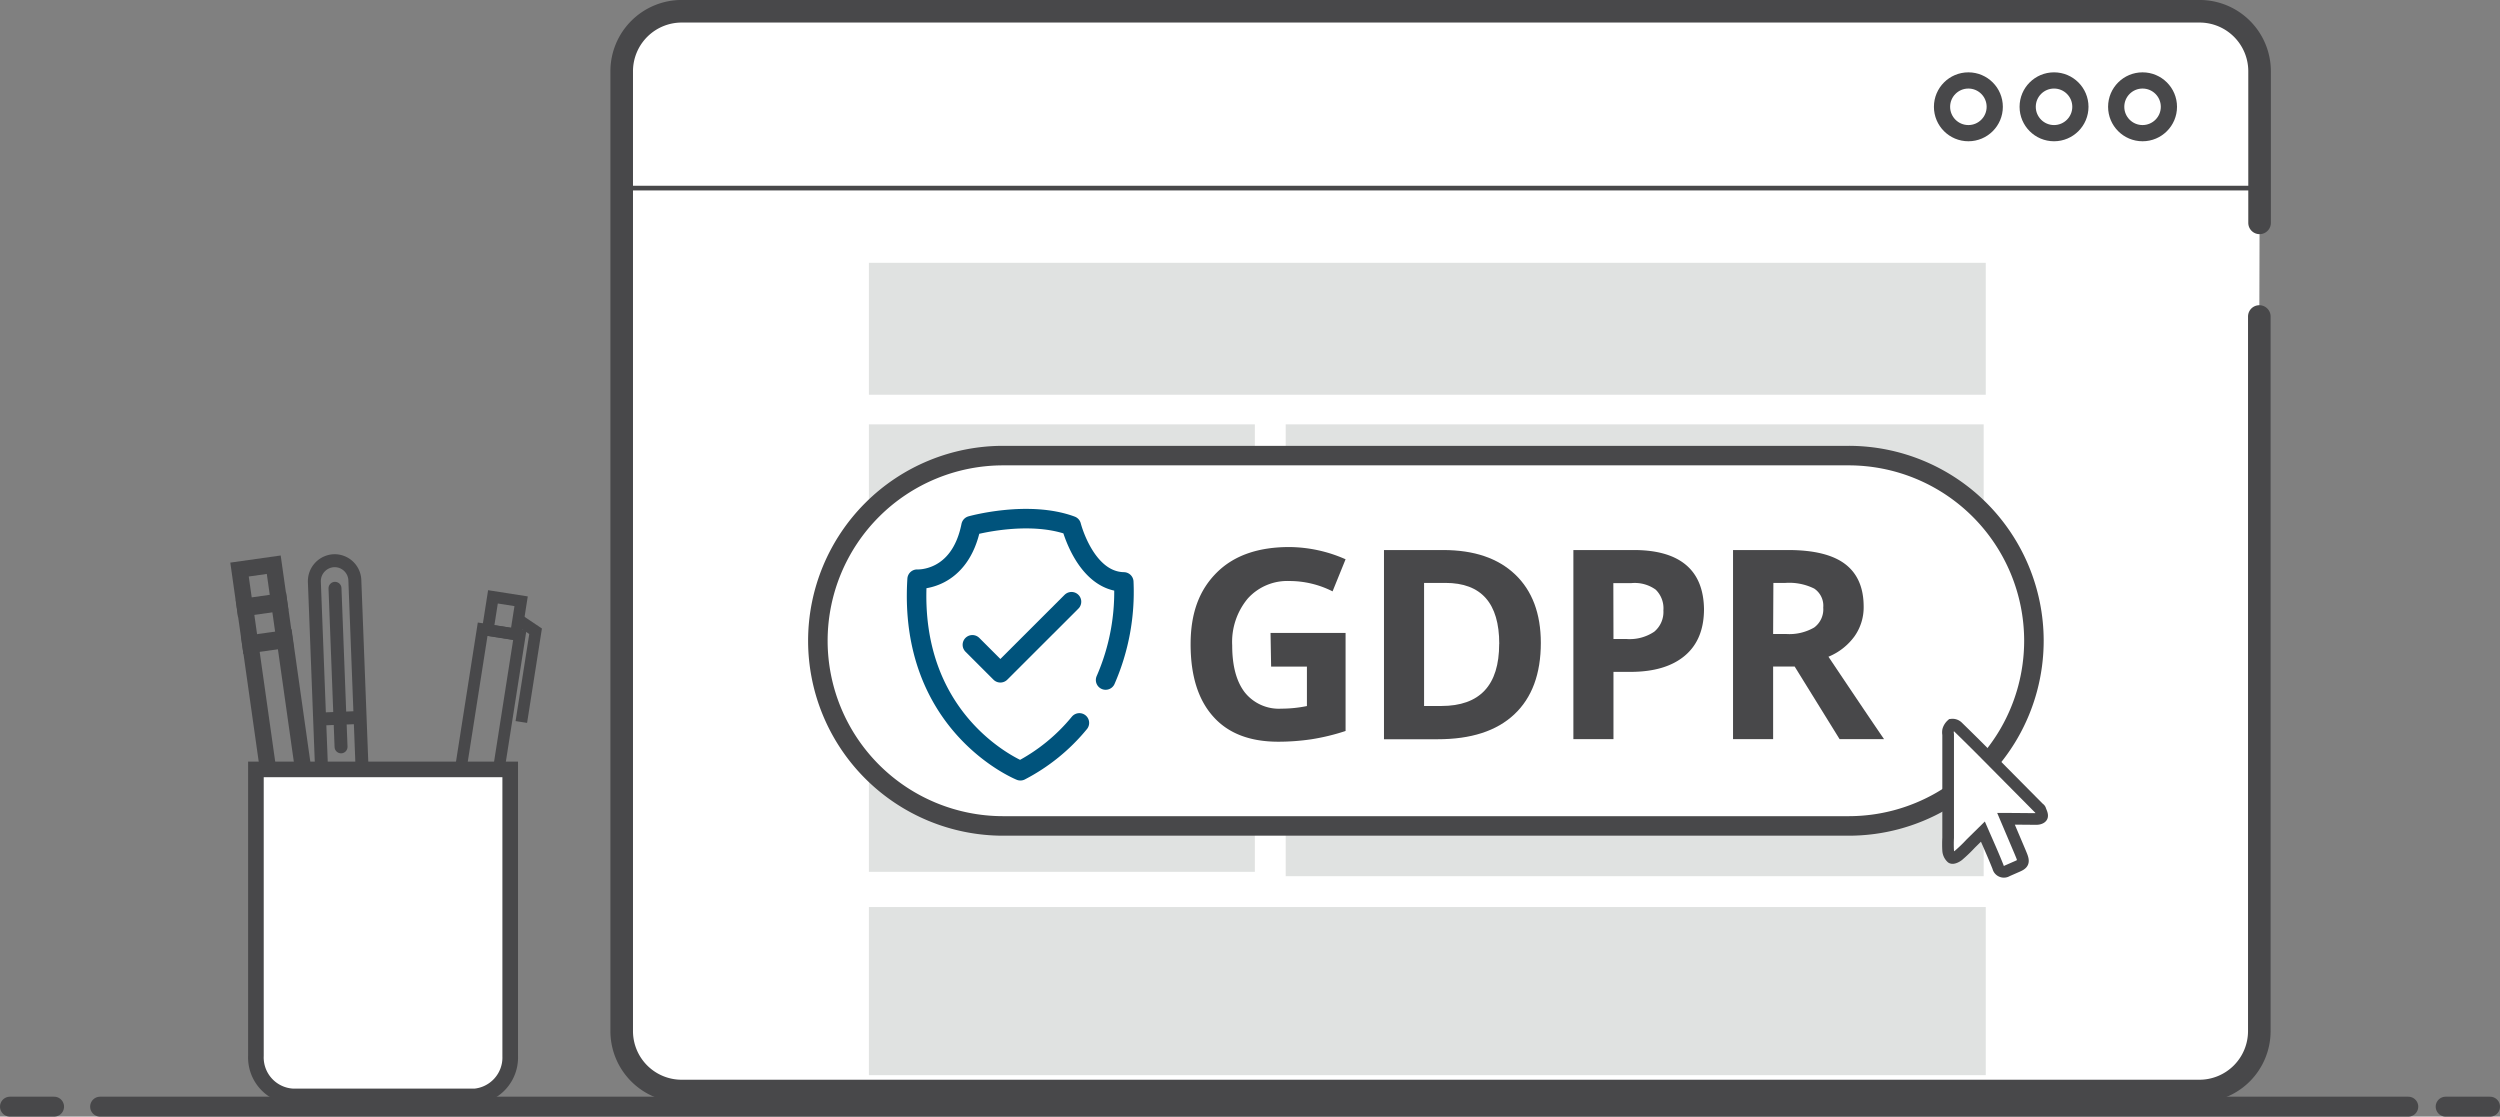 <svg id="Layer_1" data-name="Layer 1" xmlns="http://www.w3.org/2000/svg" viewBox="0 0 384.11 171.56"><rect x="0" y="0" width="384.11" height="171.56" fill="#808080" stroke="none"/><defs><style>.cls-1,.cls-12,.cls-13,.cls-17,.cls-18{fill:#fff;}.cls-1,.cls-10,.cls-11,.cls-12,.cls-13,.cls-17,.cls-2,.cls-3,.cls-5,.cls-6,.cls-7,.cls-8,.cls-9{stroke:#48484a;}.cls-1,.cls-11,.cls-16,.cls-18,.cls-3,.cls-5{stroke-linecap:round;}.cls-1,.cls-10,.cls-11,.cls-12,.cls-13,.cls-17,.cls-2,.cls-3,.cls-5,.cls-9{stroke-miterlimit:10;}.cls-1{stroke-width:3.47px;}.cls-10,.cls-11,.cls-16,.cls-2,.cls-3,.cls-5,.cls-6,.cls-7,.cls-8,.cls-9{fill:none;}.cls-2{stroke-width:0.72px;}.cls-3{stroke-width:2.49px;}.cls-4{fill:#e0e2e1;}.cls-5{stroke-width:3.06px;}.cls-6{stroke-miterlimit:10;stroke-width:2.51px;}.cls-7{stroke-miterlimit:10;stroke-width:2.51px;}.cls-8{stroke-miterlimit:10;stroke-width:1.79px;}.cls-17,.cls-9{stroke-width:1.79px;}.cls-10,.cls-11{stroke-width:1.99px;}.cls-12{stroke-width:2.4px;}.cls-13,.cls-16,.cls-18{stroke-width:3px;}.cls-14{isolation:isolate;}.cls-15{fill:#48484a;}.cls-16,.cls-18{stroke:#00537c;stroke-linejoin:round;}</style></defs><title>gdpr-nco</title><g id="easy-drag-drop-editor-d41aa9fd0748"><path id="Path_538" data-name="Path 538" class="cls-1" d="M576.39,260.7V370.48a9.21,9.21,0,0,1-9.21,9.22H334a9.21,9.21,0,0,1-9.22-9.21h0V223A9.22,9.22,0,0,1,334,213.8H567.21a9.22,9.22,0,0,1,9.22,9.22v23.29" transform="translate(-229.26 -212.07)"/><line id="Line_205" data-name="Line 205" class="cls-2" x1="95.45" y1="28.9" x2="347.13" y2="28.9"/><circle id="Ellipse_37" data-name="Ellipse 37" class="cls-3" cx="329.19" cy="16.41" r="4.05"/><circle id="Ellipse_38" data-name="Ellipse 38" class="cls-3" cx="315.59" cy="16.41" r="4.05"/><circle id="Ellipse_39" data-name="Ellipse 39" class="cls-3" cx="302.43" cy="16.41" r="4.05"/><rect id="Rectangle_407" data-name="Rectangle 407" class="cls-4" x="133.5" y="139.36" width="171.6" height="25.83"/><rect id="Rectangle_408" data-name="Rectangle 408" class="cls-4" x="133.5" y="65.2" width="59.3" height="27.25"/><rect id="Rectangle_408-2" data-name="Rectangle 408-2" class="cls-4" x="133.5" y="97.07" width="59.3" height="36.88"/><rect id="Rectangle_409" data-name="Rectangle 409" class="cls-4" x="133.5" y="40.38" width="171.6" height="20.27"/><rect id="Rectangle_410" data-name="Rectangle 410" class="cls-4" x="197.54" y="65.2" width="107.24" height="69.42"/><g id="Group_238" data-name="Group 238"><line id="Line_210" data-name="Line 210" class="cls-5" x1="15.38" y1="170.03" x2="370.02" y2="170.03"/><line id="Line_211" data-name="Line 211" class="cls-5" x1="1.53" y1="170.03" x2="8.31" y2="170.03"/><line id="Line_212" data-name="Line 212" class="cls-5" x1="375.76" y1="170.03" x2="382.58" y2="170.03"/></g><g id="Group_239" data-name="Group 239"><rect id="Rectangle_412" data-name="Rectangle 412" class="cls-6" x="271.47" y="310.28" width="5.34" height="54.16" transform="translate(-273.8 -170.36) rotate(-8.05)"/><rect id="Rectangle_413" data-name="Rectangle 413" class="cls-6" x="267.28" y="304.87" width="5.31" height="5.95" transform="translate(-269.71 -171.24) rotate(-8.05)"/><rect id="Rectangle_414" data-name="Rectangle 414" class="cls-7" x="266.45" y="299.19" width="5.31" height="5.96" transform="translate(-268.92 -171.42) rotate(-8.05)"/></g><rect id="Rectangle_415" data-name="Rectangle 415" class="cls-8" x="282.14" y="326.95" width="41.8" height="5.78" transform="translate(-299.02 366.06) rotate(-81.09)"/><rect id="Rectangle_416" data-name="Rectangle 416" class="cls-8" x="304.18" y="304.48" width="5.17" height="4.38" transform="translate(-272.98 350.16) rotate(-81.09)"/><path id="Path_544" data-name="Path 544" class="cls-9" d="M308.93,307.3l2.62,1.76L309.36,323" transform="translate(-229.26 -212.07)"/><g id="Group_240" data-name="Group 240"><path id="Path_545" data-name="Path 545" class="cls-10" d="M280.55,298.22h0a3.11,3.11,0,0,1,3.23,3h0v0l1.69,44.13a3.1,3.1,0,0,1-3,3.22h0a3.09,3.09,0,0,1-3.22-3h0v0l-1.69-44.13A3.15,3.15,0,0,1,280.55,298.22Z" transform="translate(-229.26 -212.07)"/><line id="Line_213" data-name="Line 213" class="cls-10" x1="49.14" y1="110.48" x2="55.38" y2="110.23"/><line id="Line_214" data-name="Line 214" class="cls-11" x1="51.47" y1="90.39" x2="52.4" y2="114.75"/></g><path id="Path_546" data-name="Path 546" class="cls-12" d="M301.94,380.53H274.28a6,6,0,0,1-5.7-6.25v-44h39.07v44.06a6,6,0,0,1-5.71,6.21Z" transform="translate(-229.26 -212.07)"/><path id="Rectangle_467" data-name="Rectangle 467" class="cls-13" d="M154.13,70H284A28.47,28.47,0,0,1,312.5,98.43v0A28.46,28.46,0,0,1,284,126.9H154.13a28.47,28.47,0,0,1-28.47-28.47v0A28.47,28.47,0,0,1,154.13,70Z"/><g id="GDPR" class="cls-14"><g class="cls-14"><path class="cls-15" d="M424.47,309.32H436v15.06a33,33,0,0,1-5.28,1.28,35.14,35.14,0,0,1-5.06.37q-6.57,0-10-3.87c-2.31-2.58-3.47-6.27-3.47-11.1s1.34-8.34,4-11,6.41-3.94,11.16-3.94A21.66,21.66,0,0,1,436,298l-2,4.93a14.63,14.63,0,0,0-6.62-1.59,8.18,8.18,0,0,0-6.4,2.68,10.41,10.41,0,0,0-2.4,7.21c0,3.16.65,5.56,1.94,7.23a6.7,6.7,0,0,0,5.63,2.49,19.51,19.51,0,0,0,3.91-.4v-6.06h-5.5Z" transform="translate(-229.26 -212.07)"/><path class="cls-15" d="M466,310.83q0,7.17-4.08,11t-11.79,3.82h-8.23V296.58H451q7.11,0,11.05,3.75T466,310.83Zm-6.39.16q0-9.36-8.27-9.36h-3.28v18.91h2.64Q459.6,320.54,459.6,311Z" transform="translate(-229.26 -212.07)"/><path class="cls-15" d="M491.07,305.64q0,4.69-2.94,7.17t-8.33,2.49h-2.64v10.33H471V296.58h9.28q5.28,0,8,2.27T491.07,305.64Zm-13.91,4.61h2a6.75,6.75,0,0,0,4.26-1.12,3.94,3.94,0,0,0,1.41-3.27,4,4,0,0,0-1.19-3.2,5.51,5.51,0,0,0-3.7-1h-2.8Z" transform="translate(-229.26 -212.07)"/><path class="cls-15" d="M501.69,314.48v11.15h-6.16V296.58H504c3.94,0,6.87.72,8.76,2.16s2.84,3.62,2.84,6.54a7.7,7.7,0,0,1-1.41,4.56,9.3,9.3,0,0,1-4,3.13q6.56,9.79,8.54,12.66h-6.83L505,314.48Zm0-5h2a7.59,7.59,0,0,0,4.31-1,3.47,3.47,0,0,0,1.39-3.06A3.17,3.17,0,0,0,508,302.5a8.65,8.65,0,0,0-4.4-.87h-1.87Z" transform="translate(-229.26 -212.07)"/></g></g><path id="Path_674" data-name="Path 674" class="cls-16" d="M395.1,323.14a28.92,28.92,0,0,1-9.06,7.35s-17.28-6.94-15.87-29.43c0,0,6.57.4,8.29-8.21,0,0,8.76-2.46,15.4,0,0,0,2.15,8.52,8.06,8.63a33.76,33.76,0,0,1-2.79,15.07" transform="translate(-229.26 -212.07)"/><g id="_4ICpRZ.tif" data-name=" 4ICpRZ.tif"><path id="Path_543" data-name="Path 543" class="cls-17" d="M537.47,337.87l2.16,5.09.25.61c.36.94.25,1.22-.68,1.62l-1.55.68a.92.92,0,0,1-1.27-.26,1.13,1.13,0,0,1-.13-.32c-.71-1.79-1.5-3.55-2.33-5.45l-1.86,1.83a22.71,22.71,0,0,1-1.87,1.8c-.29.25-.86.53-1.08.39a1.69,1.69,0,0,1-.53-1.11,18,18,0,0,1,0-1.94V324.92a1.78,1.78,0,0,1,0-.65,1.86,1.86,0,0,1,.54-.86,1.15,1.15,0,0,1,.9.29c1.51,1.47,3,2.94,4.48,4.44l7.93,8c.11.11.29.21.32.36.11.32.33.72.26,1s-.54.4-.83.4C540.66,337.9,539.16,337.87,537.47,337.87Z" transform="translate(-229.26 -212.07)"/></g><path id="Path_854" data-name="Path 854" class="cls-18" d="M378.66,311.14l4.3,4.3,10.93-10.92" transform="translate(-229.26 -212.07)"/></g></svg>